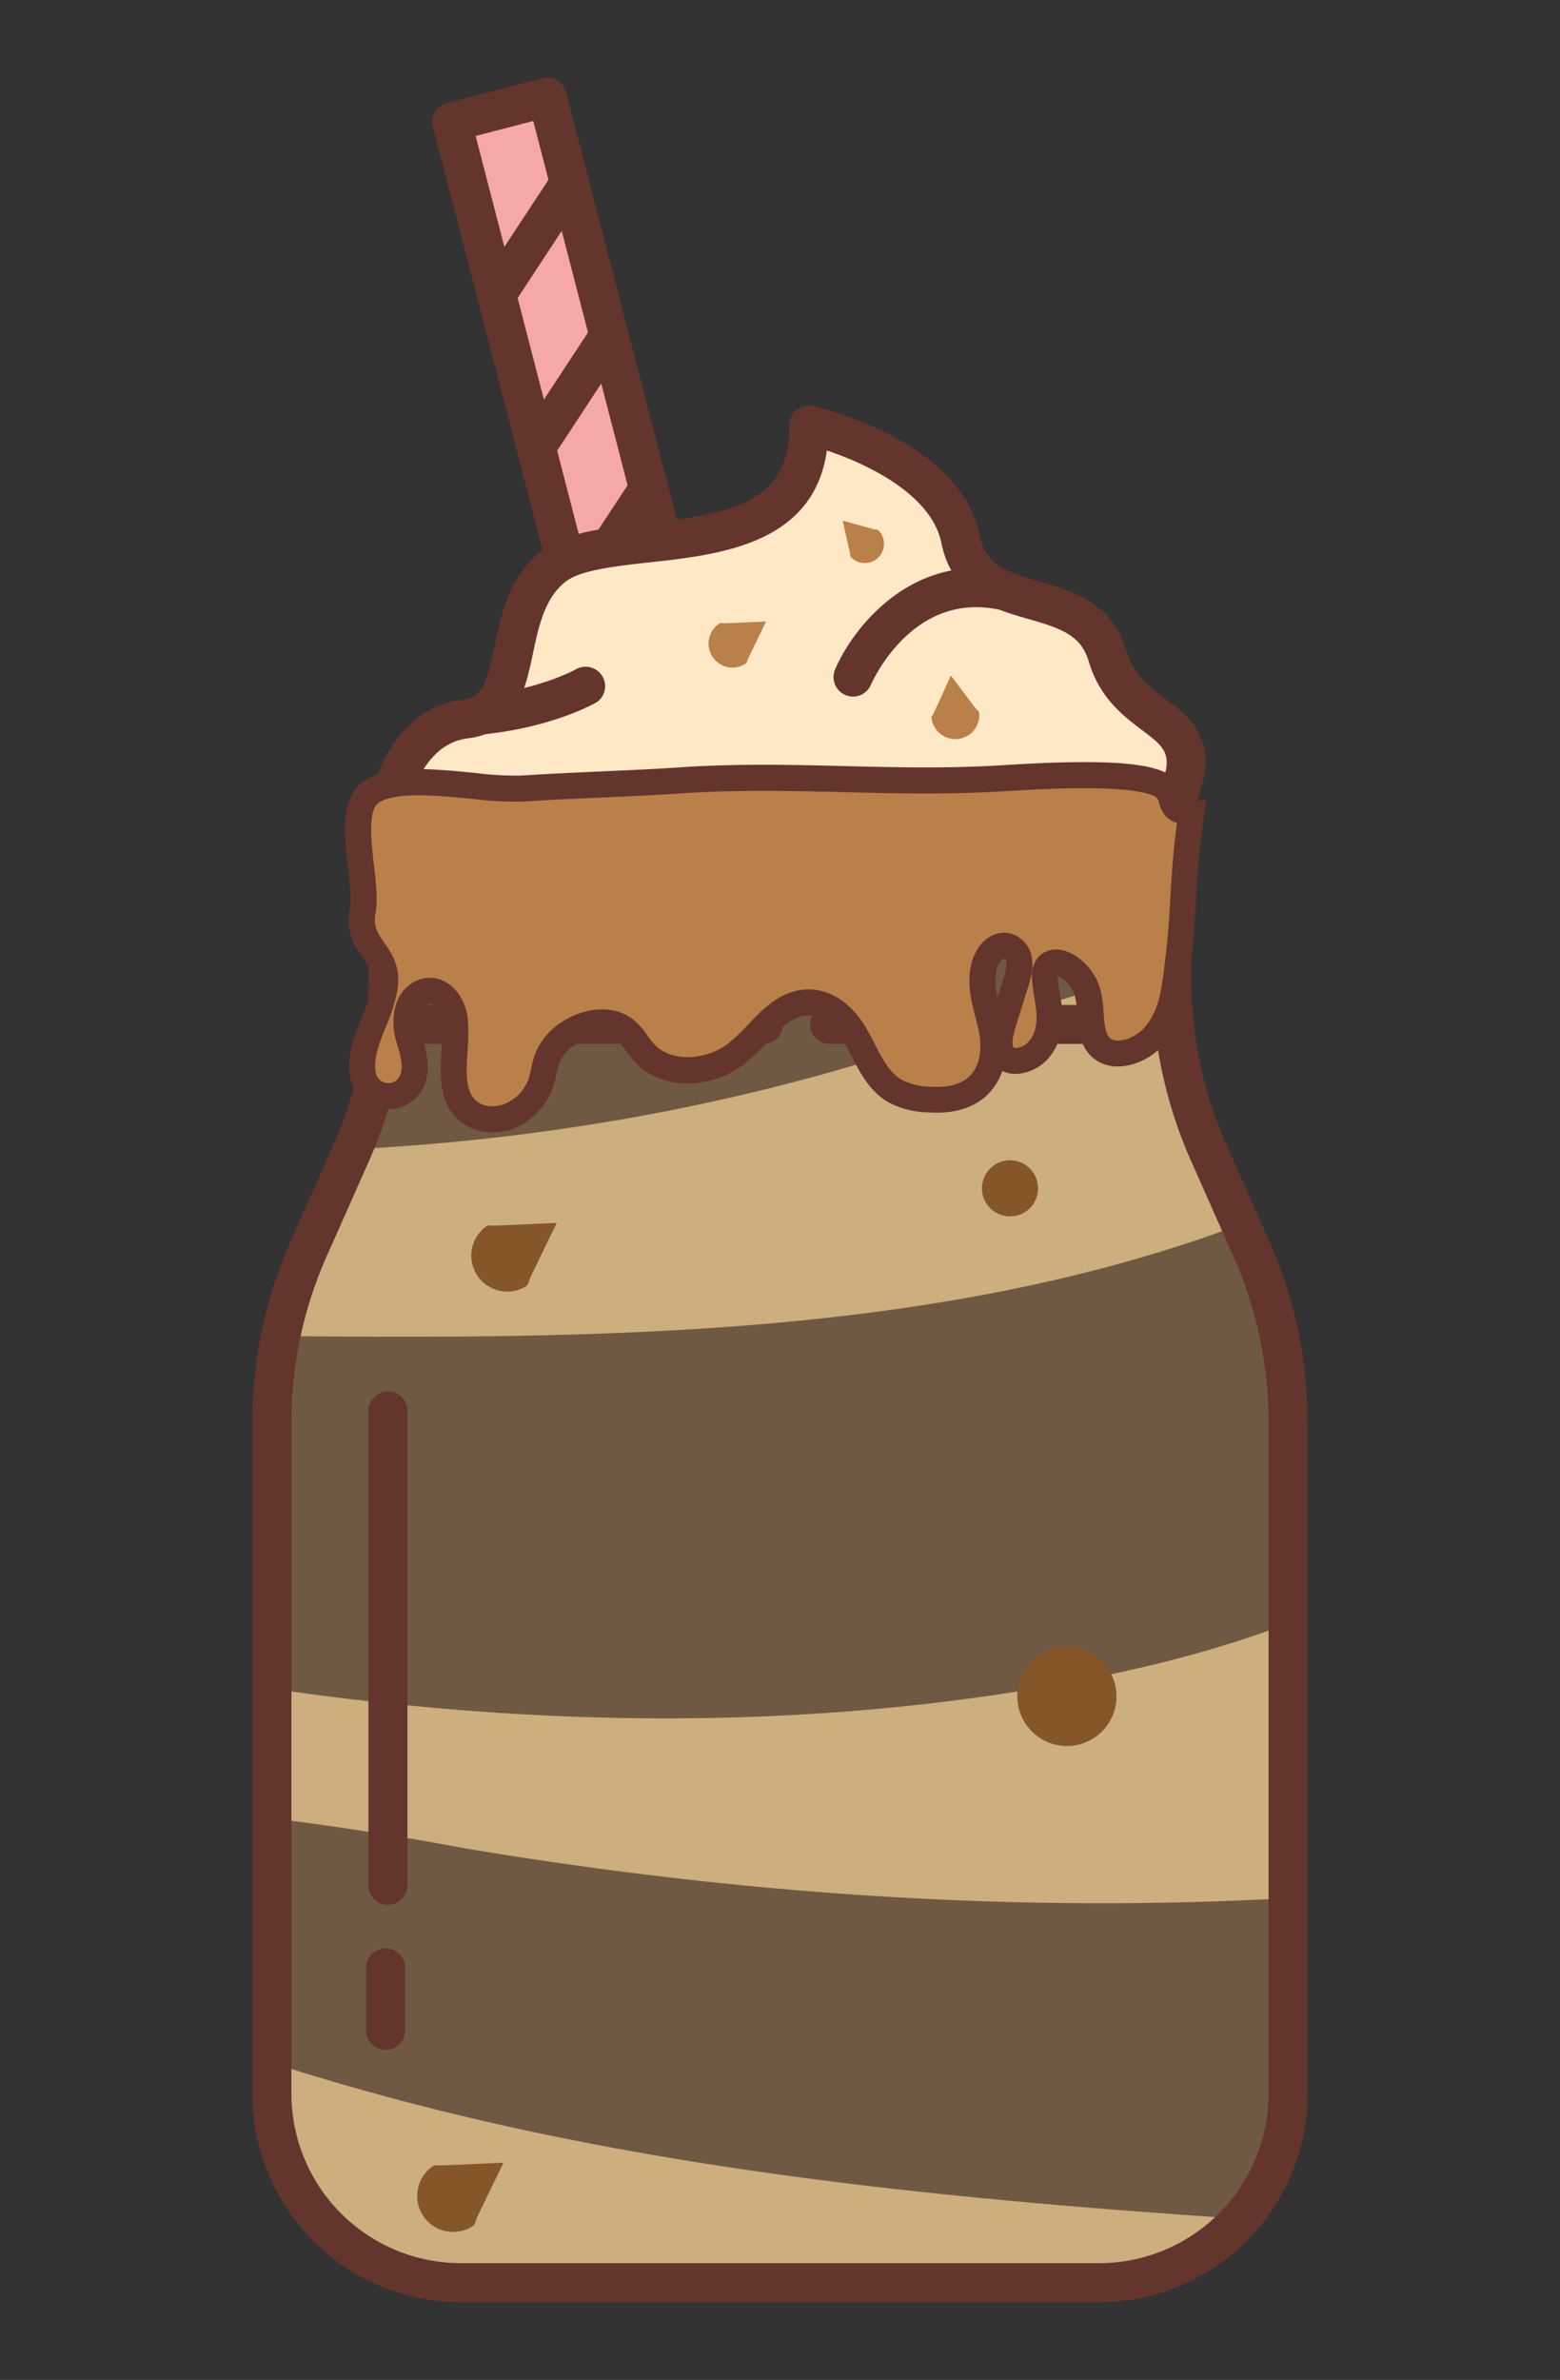 <svg id="ad2c9db3-1b64-48c8-8cda-b94398c7a8e6" data-name="Layer 1" xmlns="http://www.w3.org/2000/svg" viewBox="0 0 419.16 639.11"><rect x="0" y="0" width="419.16" height="639.11" fill="#333333" stroke="none"/><defs><style>.bd70993b-2b27-469b-84e4-4725b9293139{fill:#f6a8a9;}.b0bd807a-c4d7-4f8a-8db7-3cdb3bf41c5b{fill:#64352c;}.b8df6beb-a1da-438a-ae9e-6b9a4159300a{fill:#ffe8c6;}.feaaa0d8-e22d-4afe-803a-92a423565527{fill:#ccae7f;}.ee60e856-7bdc-45a7-8f63-1d3b0efe754d{fill:#705942;}.b397ea93-f952-4c04-b35b-7d81f35ecd29{fill:#845628;}.a729a8f2-6fbb-41f6-a48b-4e6a29b5aad4{fill:#ba804a;}</style></defs><rect class="bd70993b-2b27-469b-84e4-4725b9293139" x="149.09" y="25.85" width="26.48" height="224.05" transform="translate(-29.4 45.14) rotate(-14.53)"/><path class="b0bd807a-c4d7-4f8a-8db7-3cdb3bf41c5b" d="M177.62,254.88a5.27,5.27,0,0,1-5.08-3.93L116.33,34.07a5.24,5.24,0,0,1,3.76-6.39L145.72,21a5.24,5.24,0,0,1,6.39,3.76l56.22,216.89a5.25,5.25,0,0,1-3.76,6.39l-25.63,6.64A5.43,5.43,0,0,1,177.62,254.88ZM127.8,36.51l53.58,206.73,15.48-4L143.28,32.5Z"/><path class="b0bd807a-c4d7-4f8a-8db7-3cdb3bf41c5b" d="M133.41,84.33A5.25,5.25,0,0,1,129,76.2l19.62-29.81a5.24,5.24,0,0,1,8.76,5.77L137.8,82A5.25,5.25,0,0,1,133.41,84.33Z"/><path class="b0bd807a-c4d7-4f8a-8db7-3cdb3bf41c5b" d="M144,125.32a5.24,5.24,0,0,1-4.38-8.13l19.63-29.81a5.24,5.24,0,0,1,8.76,5.77L148.42,123A5.24,5.24,0,0,1,144,125.32Z"/><path class="b0bd807a-c4d7-4f8a-8db7-3cdb3bf41c5b" d="M154.66,166.31a5.24,5.24,0,0,1-4.38-8.13l19.63-29.81a5.24,5.24,0,0,1,8.76,5.77L159,164A5.23,5.23,0,0,1,154.66,166.31Z"/><path class="b0bd807a-c4d7-4f8a-8db7-3cdb3bf41c5b" d="M165.28,207.3a5.24,5.24,0,0,1-4.37-8.13l19.63-29.81a5.24,5.24,0,0,1,8.76,5.77l-19.63,29.81A5.25,5.25,0,0,1,165.28,207.3Z"/><path class="b8df6beb-a1da-438a-ae9e-6b9a4159300a" d="M104.28,217s3.56-21.9,20.88-23.93,8.14-29.54,23.93-41.25,68.74,2.55,68.23-37.68c0,0,36.16,8.15,40.74,30.55S291.41,155.4,297.52,176s30.4,15,17.36,41"/><path class="feaaa0d8-e22d-4afe-803a-92a423565527" d="M336.13,335.11l-11.27-25.37a115.74,115.74,0,0,1-10-47V217H104.28v45.7a115.9,115.9,0,0,1-10,47L83,335.11a115.89,115.89,0,0,0-10,47V562.26A50.75,50.75,0,0,0,123.81,613H295.36a50.74,50.74,0,0,0,50.74-50.74V382.12A115.72,115.72,0,0,0,336.13,335.11Z"/><path class="ee60e856-7bdc-45a7-8f63-1d3b0efe754d" d="M318.51,255.23V217H107.91v45.7a115.82,115.82,0,0,1-9.43,45.74c54.72-3.12,108.86-13.43,160.48-32C279.43,269.6,299.89,265.61,318.51,255.23Z"/><path class="ee60e856-7bdc-45a7-8f63-1d3b0efe754d" d="M345,562.26V509.8c-72.48,3.9-145.86-1.06-219.77-13.38-17.92-3.39-35.6-6.07-53.28-8.28v65.44c84.08,27.38,172.49,36.27,260.38,42.2A50.53,50.53,0,0,0,345,562.26Z"/><path class="ee60e856-7bdc-45a7-8f63-1d3b0efe754d" d="M338,335.11,335,328.18c-79.89,30.51-170.83,31.43-257.62,30.63A116,116,0,0,0,75,382.12v71.65c65.25,9.36,131.53,10.88,197.27.65,26.28-4.2,51.73-9.79,75.77-19.23V382.12A115.73,115.73,0,0,0,338,335.11Z"/><path class="b0bd807a-c4d7-4f8a-8db7-3cdb3bf41c5b" d="M295.36,618.25H123.81a56.05,56.05,0,0,1-56-56V382.12A120.42,120.42,0,0,1,78.24,333l11.27-25.37A109.83,109.83,0,0,0,99,262.72V217a5.24,5.24,0,0,1,5.24-5.25h210.6a5.25,5.25,0,0,1,5.25,5.25v45.7a109.82,109.82,0,0,0,9.52,44.89L340.92,333h0a120.26,120.26,0,0,1,10.43,49.14V562.26A56.06,56.06,0,0,1,295.36,618.25Zm-185.84-396v40.46A120.19,120.19,0,0,1,99.1,311.86L87.83,337.24a109.82,109.82,0,0,0-9.53,44.88V562.26a45.56,45.56,0,0,0,45.51,45.5H295.36a45.55,45.55,0,0,0,45.5-45.5V382.12a109.81,109.81,0,0,0-9.52-44.88l-11.27-25.38a120.2,120.2,0,0,1-10.43-49.14V222.26Z"/><path class="b0bd807a-c4d7-4f8a-8db7-3cdb3bf41c5b" d="M205.1,280.35H103.61a5.24,5.24,0,1,1,0-10.48H205.1a5.24,5.24,0,1,1,0,10.48Z"/><path class="b0bd807a-c4d7-4f8a-8db7-3cdb3bf41c5b" d="M315.55,280.35H270.28a5.24,5.24,0,1,1,0-10.48h45.27a5.24,5.24,0,1,1,0,10.48Z"/><path class="b0bd807a-c4d7-4f8a-8db7-3cdb3bf41c5b" d="M249.74,280.35H222.92a5.24,5.24,0,1,1,0-10.48h26.82a5.24,5.24,0,1,1,0,10.48Z"/><path class="b0bd807a-c4d7-4f8a-8db7-3cdb3bf41c5b" d="M157.75,248.23H104.28a5.25,5.25,0,0,1,0-10.49h53.47a5.25,5.25,0,0,1,0,10.49Z"/><path class="b0bd807a-c4d7-4f8a-8db7-3cdb3bf41c5b" d="M314.88,248.23H240.49a5.25,5.25,0,0,1,0-10.49h74.39a5.25,5.25,0,1,1,0,10.49Z"/><path class="b0bd807a-c4d7-4f8a-8db7-3cdb3bf41c5b" d="M314.88,222.26a5.24,5.24,0,0,1-4.68-7.59c5.85-11.66,3.36-13.55-3.31-18.58-5.1-3.86-11.46-8.66-14.39-18.57-2.05-6.92-7.42-8.78-16-11.24-9.17-2.62-20.58-5.89-23.57-20.52-2.63-12.87-19.73-21.13-30.76-24.78-3.52,25.2-28.87,28-47.77,30.05-8.88,1-18.07,2-22.18,5-5.83,4.32-7.47,12.08-9.05,19.58-2,9.42-4.48,21.15-17.39,22.66-13.23,1.56-16.29,19.39-16.31,19.57a5.25,5.25,0,0,1-10.36-1.68c.18-1.06,4.45-25.83,25.44-28.3,5-.59,6.24-4.42,8.36-14.42,1.8-8.53,4-19.14,13.07-25.83,6.38-4.74,16.53-5.85,27.28-7,23.63-2.58,39.09-5.82,38.83-26.38a5.24,5.24,0,0,1,6.4-5.18c1.61.37,39.51,9.19,44.72,34.62,1.63,8,6.94,9.89,16.17,12.54,8.64,2.47,19.39,5.55,23.18,18.34,2,6.61,6.19,9.8,10.66,13.18,7.19,5.43,16.13,12.18,6.36,31.65A5.25,5.25,0,0,1,314.88,222.26Z"/><path class="b0bd807a-c4d7-4f8a-8db7-3cdb3bf41c5b" d="M229.21,187.07a5.16,5.16,0,0,1-2.09-.44,5.24,5.24,0,0,1-2.72-6.89c5-11.65,21.38-32.08,47.07-26.09a5.24,5.24,0,1,1-2.38,10.21c-23.7-5.53-34.62,19-35.07,20A5.25,5.25,0,0,1,229.21,187.07Z"/><path class="b0bd807a-c4d7-4f8a-8db7-3cdb3bf41c5b" d="M128.92,197.33a5.25,5.25,0,0,1-.49-10.47c16.73-1.6,26.57-7.26,26.67-7.31a5.24,5.24,0,0,1,5.29,9c-.48.28-12,6.88-31,8.7Z"/><path class="b0bd807a-c4d7-4f8a-8db7-3cdb3bf41c5b" d="M104.28,511.54A5.24,5.24,0,0,1,99,506.3V378.89a5.24,5.24,0,0,1,10.48,0V506.3A5.24,5.24,0,0,1,104.28,511.54Z"/><path class="b0bd807a-c4d7-4f8a-8db7-3cdb3bf41c5b" d="M103.61,550.49a5.24,5.24,0,0,1-5.24-5.24v-17a5.25,5.25,0,0,1,10.49,0v17A5.24,5.24,0,0,1,103.61,550.49Z"/><circle class="b397ea93-f952-4c04-b35b-7d81f35ecd29" cx="271.38" cy="319.12" r="7.54"/><circle class="b397ea93-f952-4c04-b35b-7d81f35ecd29" cx="286.67" cy="455.56" r="13.32"/><path class="b397ea93-f952-4c04-b35b-7d81f35ecd29" d="M144.13,332c2.12,3.22,1,5.65-1.11,8.4-.81,1.05-.42,4.16-1.65,5a9.66,9.66,0,0,1-10.62-16.13c1.12-.73,3.68.85,4.84.52C139.08,328.75,141.93,328.65,144.13,332Z"/><polygon class="b397ea93-f952-4c04-b35b-7d81f35ecd29" points="130.75 329.24 149.59 328.4 141.37 345.37 130.75 329.24"/><path class="b397ea93-f952-4c04-b35b-7d81f35ecd29" d="M129.81,584.38c2.13,3.23,1,5.65-1.11,8.4-.8,1.05-.42,4.17-1.64,5a9.66,9.66,0,0,1-10.62-16.14c1.11-.73,3.67.86,4.84.52C124.76,581.13,127.61,581,129.81,584.38Z"/><polygon class="b397ea93-f952-4c04-b35b-7d81f35ecd29" points="116.44 581.62 135.28 580.78 127.06 597.75 116.44 581.62"/><path class="a729a8f2-6fbb-41f6-a48b-4e6a29b5aad4" d="M202.2,169.29c1.42,2.15.67,3.77-.74,5.6-.54.7-.28,2.78-1.1,3.32a6.44,6.44,0,1,1-7.08-10.76c.74-.49,2.45.57,3.23.35C198.83,167.13,200.73,167.06,202.2,169.29Z"/><polygon class="a729a8f2-6fbb-41f6-a48b-4e6a29b5aad4" points="193.28 167.45 205.84 166.89 200.36 178.21 193.28 167.45"/><path class="a729a8f2-6fbb-41f6-a48b-4e6a29b5aad4" d="M256,185.77c2.56-.28,3.66,1.12,4.66,3.21.37.8,2.34,1.51,2.45,2.49a6.44,6.44,0,0,1-12.8,1.41c-.1-.89,1.62-1.93,1.77-2.72C252.5,187.78,253.31,186.06,256,185.77Z"/><polygon class="a729a8f2-6fbb-41f6-a48b-4e6a29b5aad4" points="250.27 192.88 255.49 181.43 263.07 191.47 250.27 192.88"/><path class="a729a8f2-6fbb-41f6-a48b-4e6a29b5aad4" d="M228.82,142.33c1.49-1.42,2.87-1.06,4.51-.22.63.33,2.23-.17,2.77.39a5.15,5.15,0,0,1-7.46,7.11c-.49-.52.1-2-.19-2.59C227.59,145.29,227.27,143.8,228.82,142.33Z"/><polygon class="a729a8f2-6fbb-41f6-a48b-4e6a29b5aad4" points="228.64 149.61 226.41 139.81 236.1 142.5 228.64 149.61"/><path class="a729a8f2-6fbb-41f6-a48b-4e6a29b5aad4" d="M103.32,265c-.61,4.36-2.66,8.62-4.23,12.9s-2.67,9-1,12.7a7,7,0,0,0,10.81,2.07c3.85-3.5,2.45-9,1.09-13.31s-1.35-10.61,3.28-12.76,8.43,2.71,8.89,7.33c.81,8.13-2.53,18.18,2.83,23.77,2.56,2.67,6.9,3.58,10.95,2.29a15,15,0,0,0,9.14-8.69c.81-2.19,1-4.47,1.76-6.67,2.88-8.32,15.07-13,21.09-8,2.13,1.74,3.41,4.28,5.28,6.28,5.58,6,16.72,6.05,24.44.16,5.79-4.42,10-11.74,16.75-13.49s12.36,3.26,15.45,8.67,5.31,11.84,10.81,14.89a21.23,21.23,0,0,0,8.73,2.18c4.44.32,9.55-.21,13.18-3.51,4.53-4.1,4.83-10.65,3.72-15.86s-3.23-10.34-2.06-15.92c.52-2.49,2.13-5.33,4.66-5.93a4.1,4.1,0,0,1,4.8,3.48c.43,2.2-.31,4.63-1,6.95l-3.08,9.85c-1.06,3.41-2,7.5.38,9.61s6.77.71,9.13-2.09a13.67,13.67,0,0,0,2.8-9.74c-.19-3.27-1.07-6.37-1.23-9.65a4.08,4.08,0,0,1,.86-3.16c1.2-1.23,3.1-.91,4.41-.25a12.08,12.08,0,0,1,6.31,7.85c1.27,5-.09,11.47,3.78,14.63,3.44,2.81,9.64,1.11,13.35-2.62s5.36-8.84,6.12-13.66c3-18.92,1.68-28.12,4.6-47-14.27-1.15,12.39-13.23-50.32-9.26-30.3,1.92-56.82-1.48-87.38.62-12.67.87-29.62,1.32-42.29,2.18-9.47.65-31.55-4.59-40.19.74-7.76,4.79-1,23.75-2.56,32.07C95.53,254.38,104.63,255.61,103.32,265Z"/><path class="b0bd807a-c4d7-4f8a-8db7-3cdb3bf41c5b" d="M132.27,304.09a13.46,13.46,0,0,1-9.76-3.94c-4.69-4.89-4.26-11.93-3.89-18.13a50.46,50.46,0,0,0,.1-7.73,6.16,6.16,0,0,0-2.41-4.48,1.47,1.47,0,0,0-1.53,0c-2.62,1.22-2.26,5.87-1.42,8.52,1.12,3.5,3.73,11.68-2.06,16.95A10.5,10.5,0,0,1,95,292.1c-2.4-5.18-.67-11.26.84-15.39.4-1.08.83-2.17,1.26-3.25a40.65,40.65,0,0,0,2.79-8.92h0c.45-3.23-.76-5-2.44-7.4-2.08-3-4.68-6.75-3.46-13.21.46-2.44,0-6.66-.5-10.75-1-9.09-2.23-19.39,4.66-23.65s18.88-3,29.58-1.95a87.94,87.94,0,0,0,12.21.7c6.38-.43,13.94-.77,21.25-1.1s14.75-.65,21-1.08c15.7-1.08,30.5-.72,44.82-.37,13.69.34,27.83.69,42.57-.25,42.43-2.68,46.77,1.54,48.54,8.3.05.19.11.42.16.57a7,7,0,0,0,2.13.39l3.75.3-.57,3.72a224.57,224.57,0,0,0-2.24,23,228.79,228.79,0,0,1-2.36,24c-1.07,6.75-3.39,11.84-7.1,15.58-4.65,4.67-12.87,7.09-18.05,2.86-3.74-3.06-4.07-7.69-4.37-11.77a27.49,27.49,0,0,0-.59-4.71,8.56,8.56,0,0,0-4.47-5.58l-.22-.1v.21a41.28,41.28,0,0,0,.58,4.51,46.86,46.86,0,0,1,.65,5.11c.2,3.39-.27,8.25-3.61,12.2a12.35,12.35,0,0,1-8.24,4.29,8.19,8.19,0,0,1-4.25-.76,16.07,16.07,0,0,1-4.36,6.72c-3.75,3.4-9.06,4.88-15.78,4.4A23.87,23.87,0,0,1,239,296.17c-5.24-2.9-7.92-8.11-10.29-12.71-.64-1.23-1.23-2.39-1.87-3.5-1.17-2-5.46-8.61-11.52-7-3.4.88-6.28,3.9-9.34,7.09a55.77,55.77,0,0,1-6.17,5.8c-9.22,7-22.28,6.78-29.12-.55a29.08,29.08,0,0,1-2.35-2.94,16.56,16.56,0,0,0-2.59-3c-1.58-1.3-4.24-1.58-7.11-.77-4,1.12-7.35,4-8.47,7.25a24.84,24.84,0,0,0-.71,2.8,27.41,27.41,0,0,1-1.07,3.94,18.52,18.52,0,0,1-11.35,10.81A15.89,15.89,0,0,1,132.27,304.09Zm-16.69-41.5a8.4,8.4,0,0,1,4.2,1.14c3.17,1.8,5.49,5.68,5.9,9.87a55.52,55.52,0,0,1-.07,8.84c-.32,5.24-.62,10.19,2,12.86,1.63,1.7,4.59,2.25,7.36,1.37a11.44,11.44,0,0,0,6.92-6.57,21.66,21.66,0,0,0,.79-3,29.24,29.24,0,0,1,.94-3.61c1.88-5.44,6.93-9.93,13.17-11.69,5.15-1.46,10-.7,13.45,2.08a22.61,22.61,0,0,1,3.8,4.3,25.87,25.87,0,0,0,1.82,2.31c4.31,4.61,13.54,4.5,19.76-.24a50.27,50.27,0,0,0,5.36-5.08c3.6-3.76,7.32-7.64,12.63-9,7.35-1.91,14.58,1.95,19.37,10.33.71,1.24,1.37,2.52,2,3.76,2.1,4.08,4.08,7.93,7.46,9.8a17.57,17.57,0,0,0,7.27,1.75c4.75.34,8.31-.54,10.59-2.61,4-3.65,3.19-10,2.65-12.54-.25-1.14-.54-2.27-.85-3.48-1.07-4.12-2.29-8.8-1.22-13.89.7-3.35,3-7.61,7.29-8.62a7.09,7.09,0,0,1,5.54,1,8.08,8.08,0,0,1,3.5,5.26c.6,3.11-.36,6.19-1.13,8.65L273,275.39c-1.47,4.73-.86,5.75-.63,5.95a1.29,1.29,0,0,0,.74.1,5.32,5.32,0,0,0,3.39-1.83c1.85-2.19,2.09-5.16,2-7.27a41.45,41.45,0,0,0-.57-4.38,47.35,47.35,0,0,1-.66-5.3,7.59,7.59,0,0,1,1.85-5.78c2.06-2.12,5.39-2.49,8.49-.95a15.63,15.63,0,0,1,8.13,10.12,34.58,34.58,0,0,1,.79,5.93c.21,2.94.41,5.71,1.81,6.86,1.75,1.43,6,.25,8.66-2.38s4.32-6.49,5.14-11.73a222.41,222.41,0,0,0,2.3-23.35c.36-6.12.72-12.42,1.81-20.35-3-1-4.16-2.95-4.83-5.47-.3-1.17-.49-1.87-4.19-2.71-6.27-1.42-18.76-1.55-37.13-.38-15,.95-29.35.6-43.19.26-14.16-.34-28.8-.7-44.17.35-6.37.44-13.92.77-21.21,1.1s-14.78.65-21.08,1.09a92.34,92.34,0,0,1-13.36-.72c-9.13-.89-20.49-2-25.23.94-3.11,1.92-2.11,10.57-1.38,16.89.55,4.82,1.08,9.37.42,12.85s.52,5.31,2.33,7.92c2,2.86,4.45,6.41,3.62,12.36h0A46.46,46.46,0,0,1,103.57,276c-.41,1-.82,2.06-1.2,3.1-1.69,4.63-2,7.9-1.06,10a3.36,3.36,0,0,0,2.39,1.69,3.3,3.3,0,0,0,2.89-.74c2-1.87,1.52-5.21.1-9.65-2-6.13-1.18-14.07,5.14-17A8.91,8.91,0,0,1,115.58,262.59Zm154.21-5.12h-.06c-.69.16-1.68,1.5-2,3.23a17.29,17.29,0,0,0,.28,7.18l1.39-4.43c.56-1.81,1.2-3.86.93-5.25a1.11,1.11,0,0,0-.42-.71Z"/></svg>